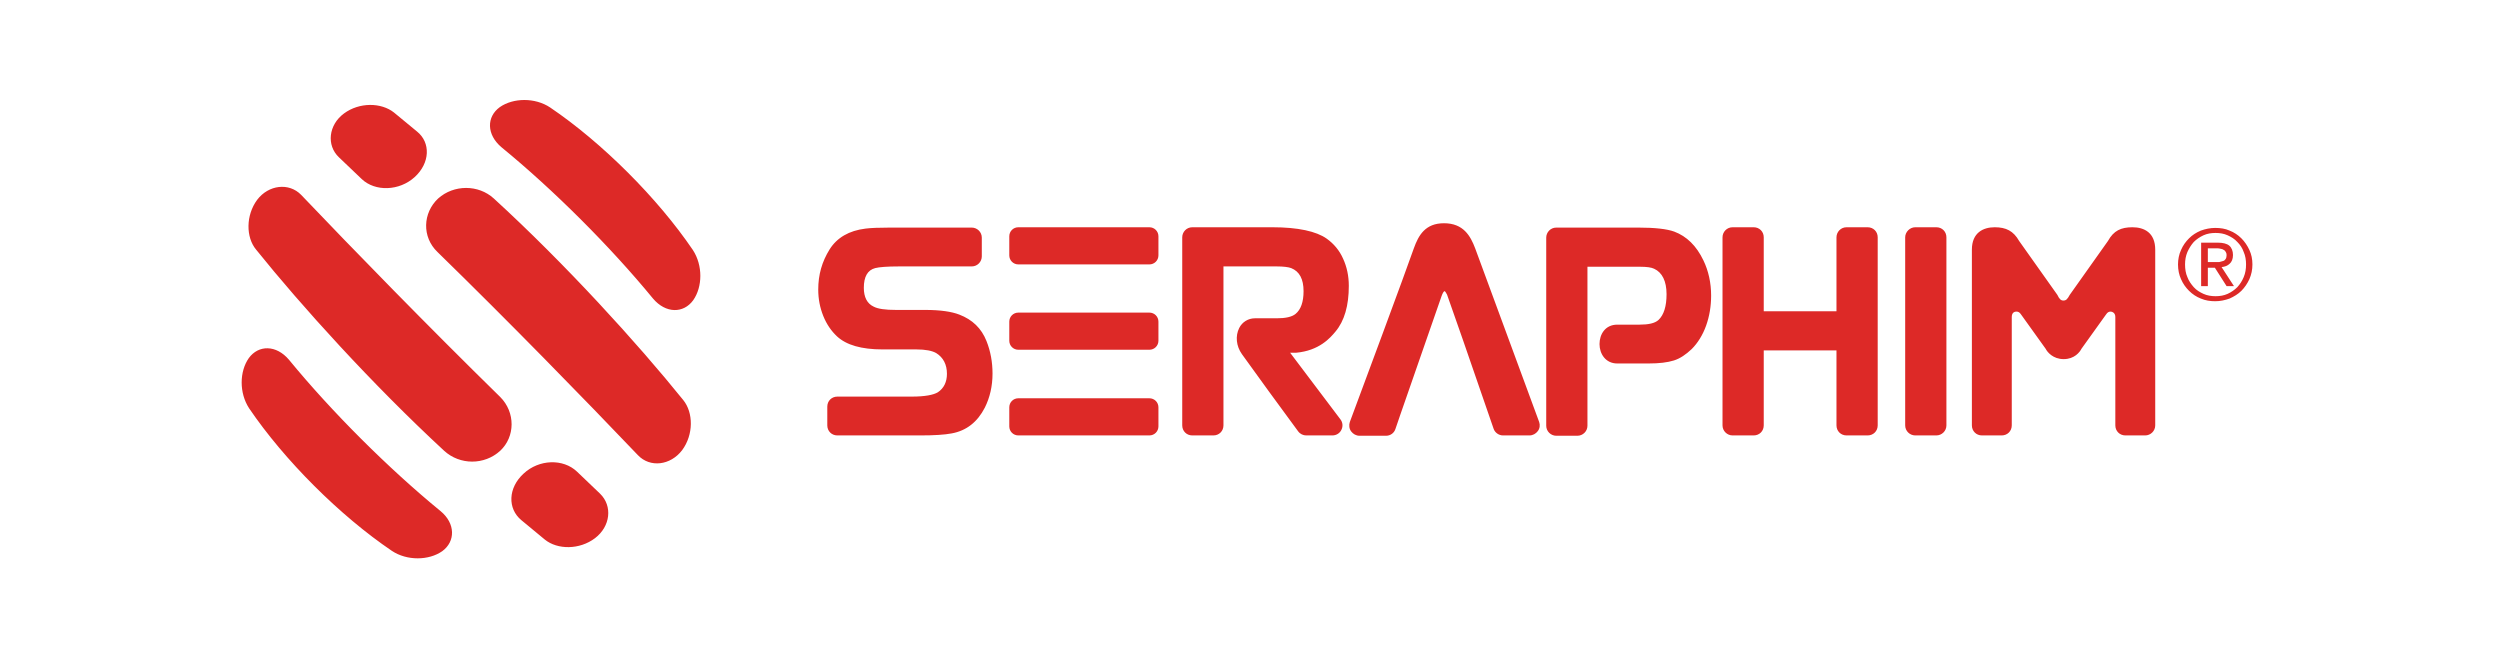 <svg width="300" height="80" viewBox="0 0 300 80" fill="none" xmlns="http://www.w3.org/2000/svg">
<path d="M69.23 56.588C70.195 57.512 71.121 58.396 72.005 59.239C73.534 60.725 73.252 63.175 71.402 64.58C69.552 65.986 66.897 65.986 65.369 64.741C64.444 63.978 63.519 63.215 62.554 62.412C60.905 61.046 60.945 58.556 62.835 56.829C64.685 55.102 67.581 55.022 69.23 56.588ZM83.146 30.002C78.923 23.777 72.247 17.11 66.013 12.894C64.203 11.689 61.588 11.729 59.98 12.853C58.371 14.018 58.371 16.147 60.181 17.673C66.415 22.773 73.252 29.6 78.36 35.825C79.888 37.633 82.02 37.633 83.186 36.026C84.313 34.42 84.353 31.849 83.146 30.002ZM52.861 61.327C46.627 56.227 39.789 49.4 34.681 43.175C33.153 41.367 31.021 41.367 29.855 42.974C28.729 44.58 28.688 47.151 29.895 48.998C34.118 55.223 40.794 61.89 47.029 66.106C48.839 67.311 51.453 67.271 53.062 66.147C54.67 64.982 54.67 62.813 52.861 61.327ZM59.256 23.817C57.405 22.131 54.469 22.131 52.579 23.817C50.729 25.544 50.608 28.436 52.499 30.243C61.025 38.556 70.155 47.914 76.55 54.62C77.998 56.147 80.451 55.865 81.859 54.018C83.227 52.171 83.227 49.52 81.98 47.994C76.51 41.207 67.863 31.689 59.256 23.817ZM43.409 21.488C45.018 23.014 47.913 22.934 49.764 21.247C51.614 19.56 51.694 17.11 50.045 15.785C49.08 14.982 48.155 14.219 47.27 13.496C45.742 12.291 43.127 12.251 41.277 13.617C39.427 14.982 39.145 17.432 40.674 18.878C41.559 19.721 42.484 20.604 43.409 21.488ZM60.02 47.633C51.413 39.199 42.444 30.002 36.129 23.375C34.681 21.89 32.228 22.171 30.86 23.978C29.493 25.825 29.493 28.476 30.739 29.962C36.129 36.669 44.656 46.106 53.303 54.098C55.193 55.825 58.129 55.825 60.02 54.098C61.83 52.412 61.87 49.48 60.02 47.633ZM247.606 36.066C247.325 36.066 247.124 35.906 246.882 35.383L242.297 28.918C241.613 27.713 240.729 27.271 239.361 27.271C237.994 27.271 236.626 27.914 236.626 29.962V51.046C236.626 51.729 237.149 52.251 237.833 52.251H240.206C240.889 52.251 241.412 51.729 241.412 51.046V38.034C241.412 37.392 241.895 37.392 241.975 37.392C242.136 37.392 242.337 37.432 242.538 37.753L245.475 41.849C245.676 42.251 246.359 43.094 247.646 43.094C248.933 43.094 249.577 42.251 249.778 41.849L252.714 37.753C252.915 37.432 253.116 37.392 253.277 37.392C253.317 37.392 253.84 37.432 253.84 38.034V51.046C253.84 51.729 254.363 52.251 255.047 52.251H257.42C258.063 52.251 258.627 51.729 258.627 51.046V29.962C258.627 27.914 257.299 27.271 255.892 27.271C254.524 27.271 253.639 27.673 252.955 28.918L248.37 35.383C248.089 35.906 247.928 36.066 247.606 36.066ZM110.415 52.251C112.105 52.251 113.352 52.171 114.196 52.01C115.966 51.689 117.293 50.645 118.178 48.918C118.781 47.713 119.103 46.347 119.103 44.821C119.103 43.456 118.862 42.13 118.379 40.926C117.776 39.4 116.69 38.355 115.121 37.753C114.196 37.392 112.829 37.191 111.019 37.191H107.52C106.233 37.191 105.348 37.07 104.825 36.789C104.061 36.428 103.659 35.665 103.659 34.54C103.659 33.215 104.101 32.412 105.026 32.171C105.509 32.05 106.434 31.97 107.882 31.97H116.609C117.293 31.97 117.816 31.408 117.816 30.765V28.516C117.816 27.833 117.253 27.311 116.609 27.311H106.796C105.468 27.311 104.503 27.351 103.86 27.432C101.889 27.673 100.441 28.516 99.556 29.922C98.631 31.408 98.189 32.974 98.189 34.741C98.189 35.865 98.39 36.91 98.792 37.914C99.194 38.918 99.757 39.721 100.441 40.364C101.567 41.408 103.377 41.93 105.911 41.93H109.973C111.059 41.93 111.863 42.09 112.346 42.371C113.191 42.894 113.633 43.737 113.633 44.861C113.633 45.825 113.271 46.588 112.547 47.07C112.024 47.392 110.979 47.592 109.41 47.592H100.481C99.797 47.592 99.275 48.114 99.275 48.797V51.046C99.275 51.729 99.797 52.251 100.481 52.251H110.415ZM159.886 52.251C160.329 52.251 160.771 52.01 160.972 51.568C161.173 51.167 161.133 50.685 160.851 50.323L154.818 42.331H155.502C158.318 42.09 159.645 40.524 160.248 39.801C161.334 38.516 161.857 36.669 161.857 34.299C161.857 33.094 161.616 32.01 161.173 31.046C160.731 30.042 160.047 29.239 159.202 28.637C157.956 27.753 155.744 27.271 152.687 27.271H143.074C142.39 27.271 141.868 27.833 141.868 28.476V51.046C141.868 51.729 142.39 52.251 143.074 52.251H145.608C146.292 52.251 146.815 51.729 146.815 51.046V31.97H153.21C154.014 31.97 154.617 32.05 154.939 32.171C155.945 32.572 156.427 33.496 156.427 34.942C156.427 36.227 156.106 37.151 155.462 37.673C155.02 38.034 154.255 38.195 153.21 38.195H150.595C149.791 38.195 149.067 38.637 148.705 39.359C148.222 40.323 148.343 41.528 149.027 42.492C149.871 43.697 154.497 50.042 155.784 51.769C156.025 52.09 156.387 52.251 156.749 52.251H159.886ZM183.536 52.251C183.938 52.251 184.3 52.05 184.541 51.729C184.782 51.408 184.823 51.006 184.702 50.645L177.02 29.801C176.457 28.315 175.612 26.789 173.279 26.789C171.027 26.789 170.223 28.235 169.66 29.801C168.775 32.371 163.104 47.633 161.978 50.645C161.857 51.006 161.897 51.448 162.139 51.769C162.38 52.09 162.742 52.291 163.144 52.291H166.321C166.844 52.291 167.287 51.97 167.448 51.488L168.011 49.841C169.579 45.383 172.797 36.026 172.998 35.504C173.119 35.183 173.239 34.942 173.36 34.942C173.4 34.942 173.521 35.102 173.641 35.343C173.843 35.865 176.698 44.058 179.232 51.448C179.393 51.93 179.876 52.251 180.358 52.251H183.536ZM194.073 38.958C192.625 38.958 191.942 40.123 191.942 41.287C191.942 42.452 192.666 43.617 194.073 43.617H197.814C199.101 43.617 200.106 43.496 200.87 43.255C201.635 43.014 202.318 42.532 203.002 41.89C203.726 41.167 204.329 40.203 204.732 39.078C205.134 37.954 205.335 36.749 205.335 35.464C205.335 33.938 205.013 32.492 204.41 31.247C203.565 29.48 202.399 28.355 200.911 27.793C200.026 27.472 198.578 27.311 196.607 27.311H186.753C186.069 27.311 185.547 27.873 185.547 28.516V51.086C185.547 51.769 186.11 52.291 186.753 52.291H189.287C189.931 52.291 190.494 51.769 190.494 51.086V32.01H196.808C197.613 32.01 198.176 32.09 198.497 32.251C199.463 32.693 199.986 33.737 199.986 35.303C199.986 36.749 199.664 37.793 199.02 38.396C198.578 38.797 197.814 38.958 196.728 38.958H194.073ZM224.118 52.251C224.801 52.251 225.324 51.729 225.324 51.046V28.476C225.324 27.793 224.801 27.271 224.118 27.271H221.584C220.9 27.271 220.377 27.833 220.377 28.476V37.351H211.649V28.476C211.649 27.793 211.127 27.271 210.443 27.271H207.909C207.225 27.271 206.702 27.833 206.702 28.476V51.046C206.702 51.729 207.265 52.251 207.909 52.251H210.443C211.127 52.251 211.649 51.729 211.649 51.046V42.05H220.377V51.046C220.377 51.729 220.9 52.251 221.584 52.251H224.118ZM232.363 52.251C233.006 52.251 233.569 51.729 233.569 51.046V28.476C233.569 27.793 233.047 27.271 232.363 27.271H229.829C229.185 27.271 228.622 27.833 228.622 28.476V51.046C228.622 51.729 229.185 52.251 229.829 52.251H232.363ZM121.114 40.886C121.114 41.488 121.597 41.97 122.2 41.97H137.926C138.529 41.97 139.012 41.488 139.012 40.886V38.596C139.012 37.994 138.529 37.512 137.926 37.512H122.2C121.597 37.512 121.114 37.994 121.114 38.596V40.886ZM121.114 30.645C121.114 31.247 121.597 31.729 122.2 31.729H137.926C138.529 31.729 139.012 31.247 139.012 30.645V28.355C139.012 27.753 138.529 27.271 137.926 27.271H122.2C121.597 27.271 121.114 27.753 121.114 28.355V30.645ZM121.114 51.167C121.114 51.769 121.597 52.251 122.2 52.251H137.926C138.529 52.251 139.012 51.769 139.012 51.167V48.877C139.012 48.275 138.529 47.793 137.926 47.793H122.2C121.597 47.793 121.114 48.275 121.114 48.877V51.167ZM261.723 30.002C261.482 30.524 261.361 31.127 261.361 31.729C261.361 32.371 261.482 32.974 261.723 33.496C261.965 34.058 262.287 34.5 262.689 34.902C263.091 35.303 263.574 35.624 264.096 35.825C264.66 36.066 265.223 36.147 265.826 36.147C266.429 36.147 266.992 36.026 267.555 35.825C268.078 35.584 268.561 35.303 268.963 34.902C269.365 34.5 269.687 34.018 269.928 33.496C270.17 32.934 270.29 32.371 270.29 31.729C270.29 31.086 270.17 30.524 269.928 30.002C269.687 29.48 269.365 28.998 268.963 28.596C268.561 28.195 268.078 27.873 267.555 27.673C267.032 27.432 266.429 27.351 265.826 27.351C265.223 27.351 264.66 27.472 264.096 27.673C263.533 27.914 263.091 28.195 262.689 28.596C262.287 28.998 261.965 29.44 261.723 30.002ZM262.488 33.255C262.287 32.813 262.206 32.291 262.206 31.729C262.206 31.207 262.287 30.725 262.488 30.243C262.689 29.801 262.93 29.4 263.252 29.038C263.574 28.717 263.976 28.436 264.418 28.235C264.861 28.034 265.343 27.954 265.866 27.954C266.389 27.954 266.872 28.034 267.314 28.235C267.756 28.436 268.159 28.677 268.48 29.038C268.802 29.359 269.084 29.761 269.245 30.243C269.446 30.685 269.526 31.207 269.526 31.729C269.526 32.291 269.446 32.773 269.245 33.255C269.044 33.737 268.802 34.098 268.48 34.46C268.159 34.781 267.756 35.062 267.314 35.263C266.872 35.464 266.389 35.544 265.866 35.544C265.343 35.544 264.861 35.464 264.418 35.263C263.976 35.062 263.574 34.821 263.252 34.46C262.93 34.098 262.649 33.697 262.488 33.255ZM264.137 29.159V34.339H264.941V32.13H265.786L267.193 34.339H268.078L266.59 32.05C266.992 32.01 267.314 31.89 267.555 31.649C267.797 31.448 267.958 31.086 267.958 30.604C267.958 30.122 267.797 29.721 267.515 29.48C267.234 29.239 266.751 29.119 266.148 29.119H264.137V29.159ZM264.941 31.448V29.801H266.027C266.148 29.801 266.309 29.801 266.429 29.841C266.55 29.881 266.711 29.881 266.791 29.962C266.912 30.002 266.992 30.082 267.073 30.203C267.153 30.323 267.193 30.444 267.193 30.604C267.193 30.805 267.153 30.966 267.073 31.086C266.992 31.207 266.912 31.287 266.751 31.327C266.63 31.367 266.469 31.408 266.309 31.448C266.148 31.448 265.987 31.448 265.786 31.448H264.941Z" fill="#DD2927"/>
</svg>
